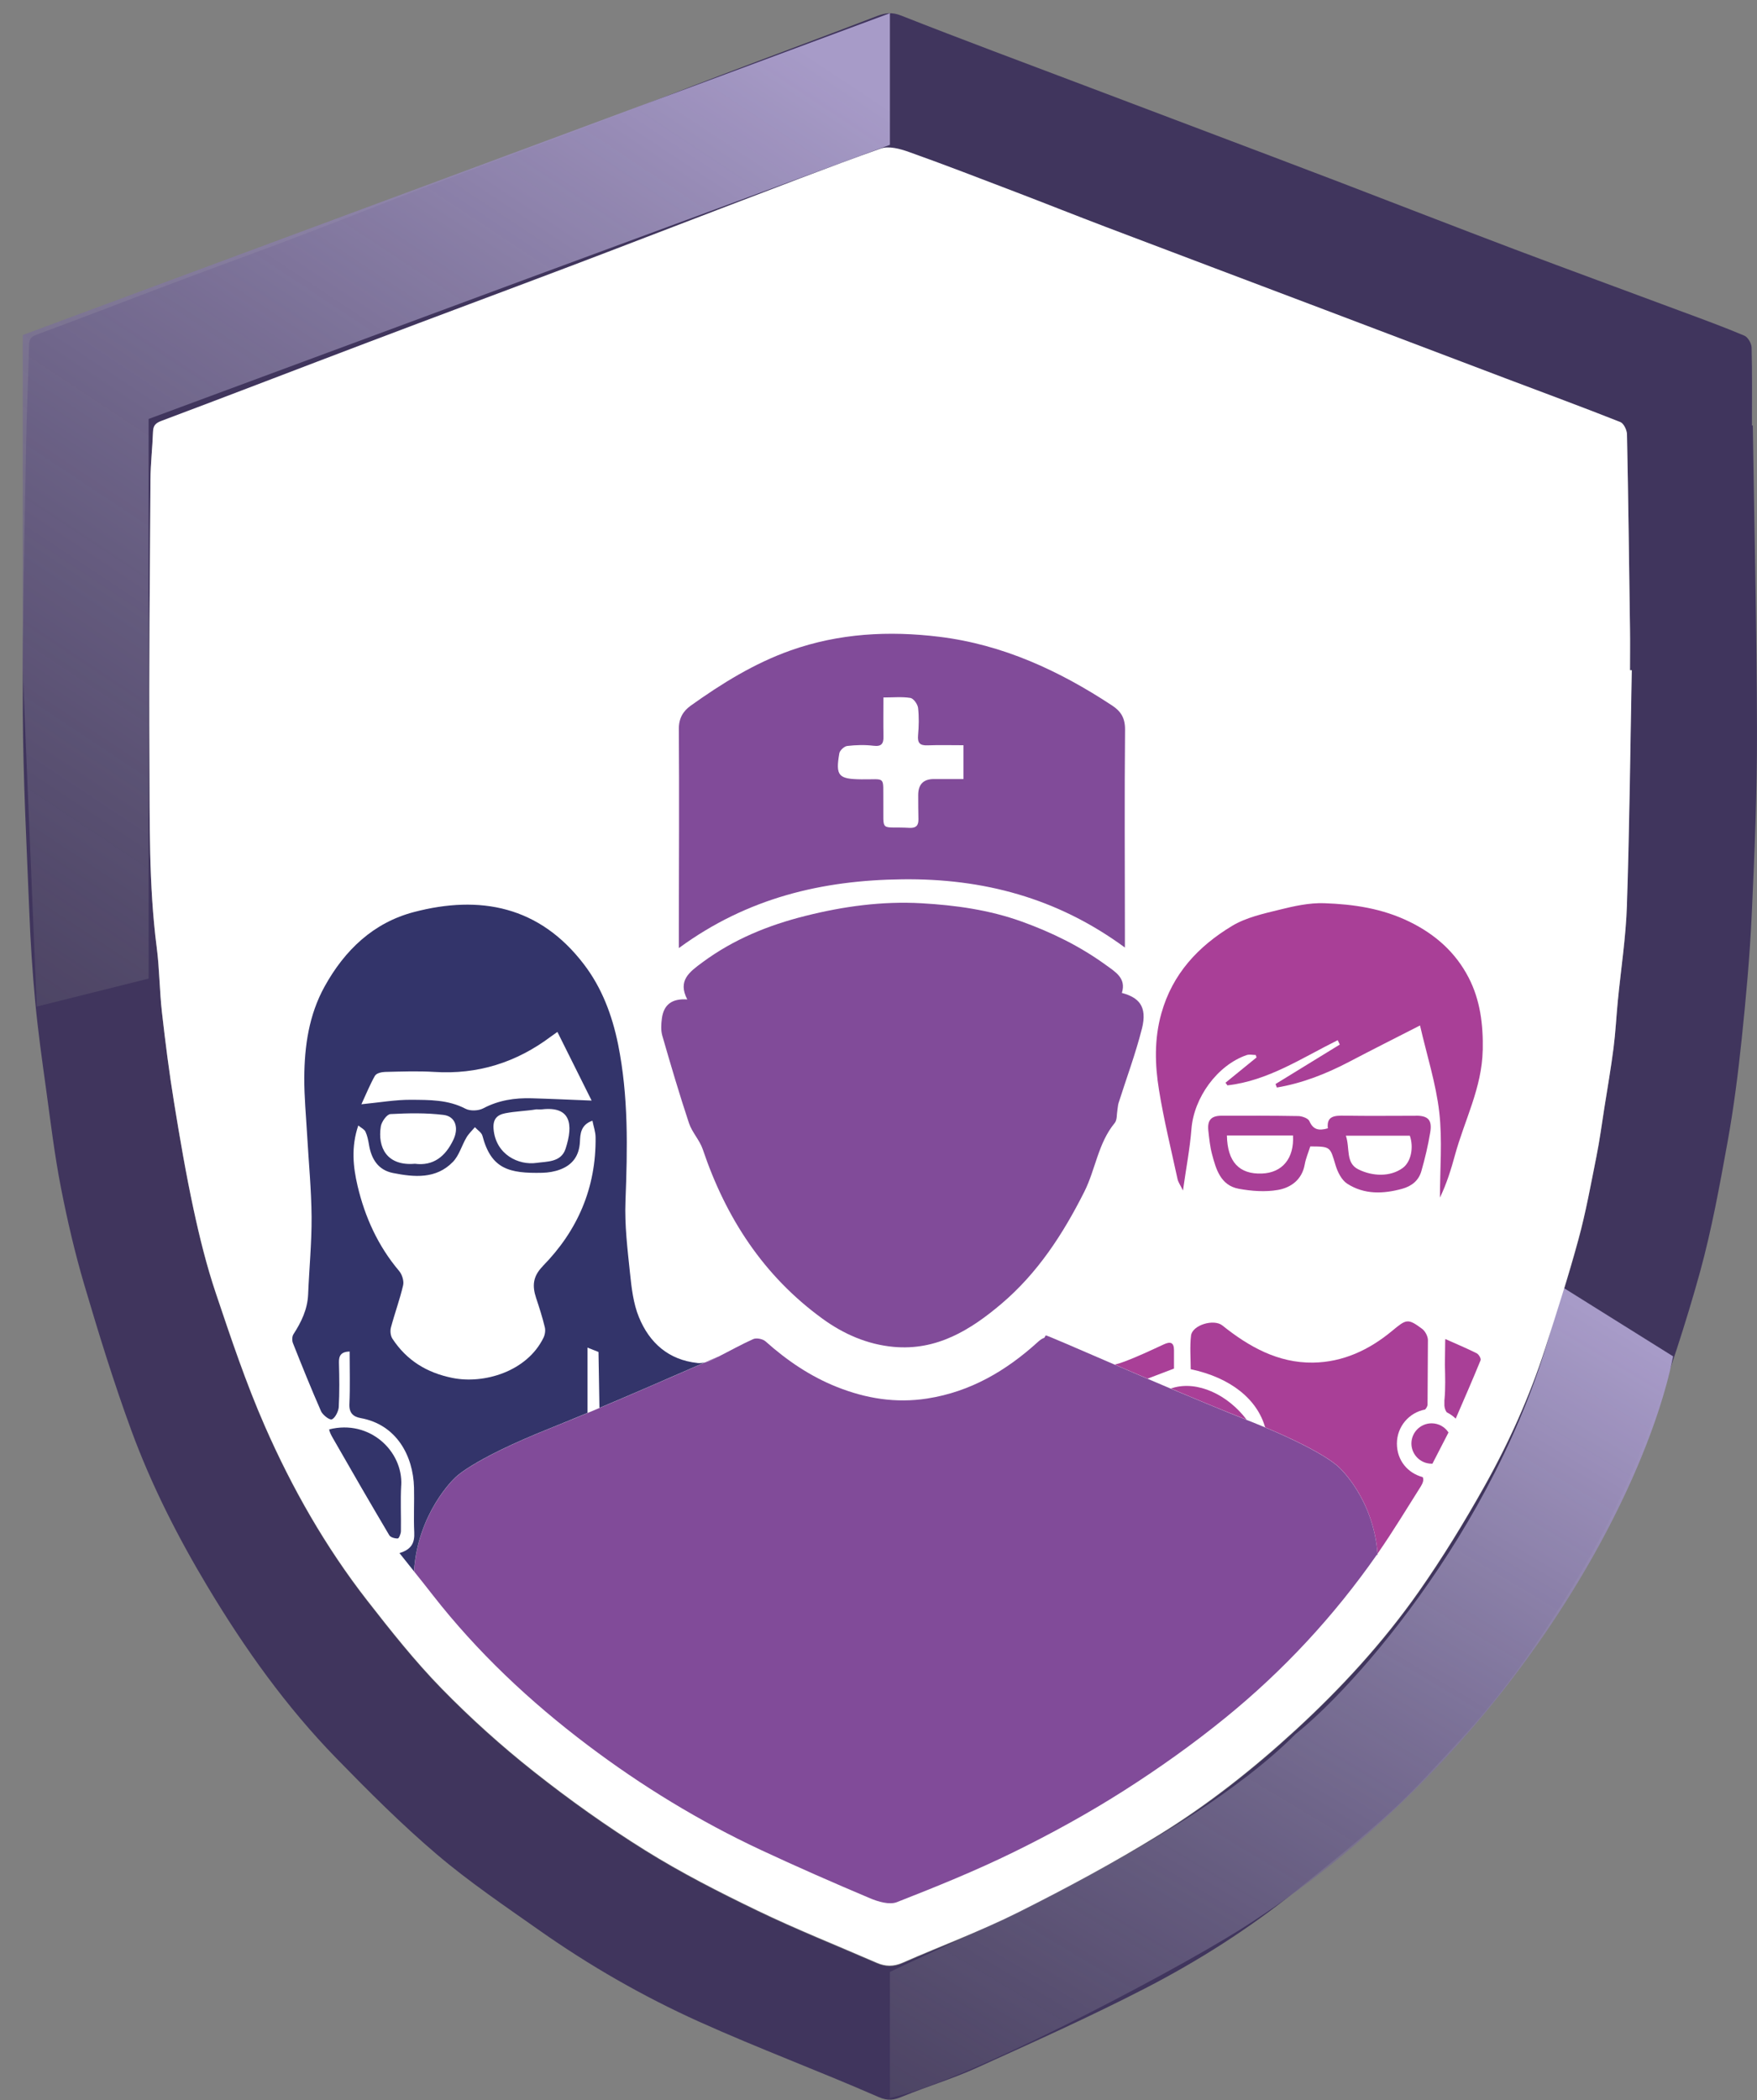 <svg width="77" height="92" viewBox="0 0 77 92" fill="none" xmlns="http://www.w3.org/2000/svg">
<rect x="0" y="0" width="77" height="92" fill="#808080" stroke="none"/>
<path d="M76.807 18.64C76.807 18.64 76.787 18.64 76.778 18.64C76.778 17.502 76.793 16.366 76.764 15.228C76.76 15.046 76.603 14.771 76.446 14.705C75.551 14.327 74.636 13.992 73.723 13.654C71.263 12.736 68.794 11.836 66.338 10.908C63.787 9.944 61.246 8.952 58.699 7.977C56.769 7.239 54.836 6.51 52.904 5.779C51.111 5.099 49.316 4.422 47.523 3.744C44.842 2.73 42.156 1.732 39.489 0.681C39.089 0.524 38.803 0.563 38.44 0.701C36.157 1.579 33.864 2.428 31.577 3.298C29.663 4.027 27.756 4.781 25.839 5.508C23.502 6.393 21.154 7.252 18.817 8.138C16.946 8.849 15.088 9.592 13.217 10.303C11.333 11.018 9.437 11.704 7.55 12.414C5.569 13.16 3.599 13.928 1.613 14.658C1.353 14.753 1.281 14.858 1.275 15.11C1.238 16.595 1.167 18.081 1.142 19.566C1.078 23.443 0.983 27.323 1 31.2C1.012 34.121 1.167 37.042 1.285 39.963C1.337 41.279 1.421 42.595 1.545 43.905C1.665 45.175 1.843 46.44 2.018 47.704C2.217 49.146 2.39 50.596 2.669 52.023C2.95 53.463 3.285 54.901 3.7 56.306C4.33 58.44 4.987 60.569 5.753 62.658C6.633 65.056 7.79 67.333 9.108 69.528C10.726 72.226 12.543 74.773 14.739 77.027C16.157 78.482 17.598 79.925 19.144 81.239C20.559 82.444 22.112 83.493 23.634 84.565C25.839 86.117 28.177 87.459 30.629 88.565C33.222 89.734 35.893 90.727 38.5 91.868C38.934 92.058 39.19 91.996 39.562 91.843C40.632 91.405 41.747 91.07 42.799 90.593C45.276 89.472 47.759 88.358 50.175 87.114C52.508 85.912 54.728 84.501 56.78 82.851C58.207 81.702 59.643 80.562 60.994 79.331C62.076 78.343 63.051 77.234 64.051 76.158C65.758 74.321 67.195 72.282 68.515 70.159C70.042 67.7 71.358 65.129 72.343 62.408C73.139 60.208 73.88 57.983 74.502 55.729C75.018 53.853 75.365 51.928 75.713 50.013C75.981 48.53 76.171 47.03 76.328 45.533C76.518 43.711 76.686 41.885 76.77 40.054C76.894 37.383 77.006 34.708 76.999 32.035C76.989 27.571 76.882 23.107 76.816 18.645L76.807 18.64ZM71.3 39.666C71.255 41.075 71.036 42.477 70.899 43.884C70.833 44.566 70.8 45.252 70.713 45.929C70.6 46.811 70.447 47.689 70.308 48.569C70.197 49.274 70.104 49.982 69.963 50.683C69.72 51.895 69.501 53.118 69.176 54.31C68.739 55.917 68.23 57.506 67.718 59.09C67.038 61.193 66.134 63.207 65.055 65.13C64.169 66.709 63.221 68.26 62.182 69.741C60.616 71.972 58.773 73.978 56.763 75.823C54.919 77.515 52.952 79.068 50.828 80.382C48.827 81.62 46.746 82.737 44.641 83.793C42.991 84.621 41.245 85.263 39.551 86.009C39.159 86.181 38.801 86.174 38.423 86.009C36.676 85.249 34.901 84.545 33.185 83.716C31.515 82.911 29.855 82.064 28.282 81.084C26.593 80.031 24.959 78.868 23.397 77.632C21.976 76.509 20.616 75.286 19.35 73.989C18.177 72.786 17.125 71.458 16.09 70.13C14.264 67.785 12.797 65.209 11.608 62.497C10.779 60.609 10.122 58.642 9.463 56.684C9.059 55.481 8.751 54.242 8.484 53.002C8.15 51.449 7.881 49.879 7.627 48.311C7.414 47.003 7.247 45.688 7.098 44.372C6.991 43.428 6.991 42.471 6.869 41.531C6.516 38.79 6.565 36.032 6.549 33.281C6.526 29.199 6.567 25.117 6.594 21.037C6.598 20.338 6.681 19.64 6.706 18.942C6.716 18.667 6.813 18.562 7.084 18.461C10.12 17.323 13.145 16.153 16.177 15.005C19.088 13.902 22.005 12.819 24.915 11.718C27.159 10.869 29.394 10.001 31.633 9.148C33.951 8.266 36.263 7.365 38.597 6.535C38.95 6.409 39.446 6.547 39.832 6.684C41.406 7.244 42.964 7.849 44.524 8.444C45.837 8.946 47.145 9.468 48.461 9.968C51.648 11.179 54.84 12.379 58.03 13.588C60.688 14.594 63.345 15.604 66.003 16.61C67.675 17.242 69.35 17.86 71.011 18.517C71.16 18.574 71.298 18.866 71.302 19.052C71.36 21.894 71.395 24.739 71.434 27.581C71.443 28.182 71.434 28.785 71.434 29.387C71.457 29.387 71.482 29.387 71.505 29.387C71.439 32.814 71.405 36.243 71.292 39.67L71.3 39.666Z" fill="#40355D"/>
<path d="M39 6.345V0.579L0.998 14.677V29.387L1.611 44.097L6.514 42.871V18.354L23.064 12.225L39 6.345Z" fill="url(#paint0_linear_869_2724)"/>
<path d="M73.324 59.421L68.421 56.356C66.582 65.55 59.84 73.519 56.775 75.97C51.872 80.874 41.452 85.164 39 86.39V91.907C42.065 91.294 51.054 86.594 54.323 84.551C65.969 77.196 72.098 65.55 73.324 59.421Z" fill="url(#paint1_linear_869_2724)"/>
<path d="M71.513 29.358C71.447 32.785 71.414 36.214 71.3 39.641C71.255 41.05 71.036 42.452 70.899 43.859C70.833 44.541 70.8 45.227 70.713 45.904C70.6 46.786 70.447 47.664 70.308 48.544C70.197 49.249 70.104 49.957 69.963 50.658C69.72 51.87 69.501 53.093 69.176 54.285C68.739 55.892 68.23 57.481 67.718 59.065C67.038 61.168 66.133 63.182 65.055 65.106C64.169 66.684 63.221 68.235 62.182 69.716C60.616 71.947 58.773 73.953 56.763 75.798C54.919 77.49 52.952 79.043 50.828 80.357C48.827 81.594 46.746 82.712 44.641 83.768C42.991 84.596 41.245 85.239 39.551 85.984C39.159 86.156 38.801 86.15 38.423 85.984C36.676 85.224 34.901 84.52 33.185 83.691C31.515 82.886 29.855 82.039 28.282 81.059C26.593 80.006 24.959 78.843 23.397 77.608C21.976 76.484 20.616 75.261 19.35 73.963C18.177 72.761 17.125 71.433 16.09 70.105C14.264 67.76 12.797 65.184 11.608 62.472C10.779 60.584 10.122 58.617 9.463 56.659C9.058 55.456 8.751 54.217 8.484 52.977C8.15 51.424 7.881 49.854 7.627 48.286C7.414 46.978 7.247 45.663 7.098 44.347C6.991 43.403 6.991 42.446 6.869 41.506C6.516 38.765 6.565 36.007 6.549 33.256C6.526 29.174 6.567 25.092 6.594 21.012C6.598 20.314 6.681 19.615 6.706 18.915C6.716 18.64 6.813 18.535 7.084 18.434C10.12 17.295 13.145 16.126 16.177 14.978C19.088 13.874 22.005 12.792 24.915 11.691C27.159 10.842 29.394 9.974 31.633 9.121C33.951 8.239 36.263 7.338 38.597 6.508C38.95 6.382 39.446 6.52 39.832 6.657C41.406 7.217 42.964 7.822 44.524 8.417C45.837 8.919 47.145 9.441 48.461 9.941C51.648 11.152 54.84 12.352 58.029 13.56C60.688 14.567 63.345 15.577 66.003 16.583C67.675 17.215 69.35 17.832 71.011 18.489C71.159 18.547 71.298 18.839 71.302 19.024C71.36 21.867 71.395 24.712 71.434 27.554C71.443 28.155 71.434 28.758 71.434 29.36C71.457 29.36 71.482 29.36 71.504 29.36L71.513 29.358Z" fill="white"/>
<path d="M31.53 59.406C31.416 59.464 31.302 59.522 31.187 59.576C31.098 59.619 30.997 59.656 30.895 59.683C31.119 59.586 31.329 59.493 31.53 59.406Z" fill="#804B9D"/>
<path d="M60.375 68.117H60.334C60.346 68.101 60.359 68.082 60.371 68.064C60.371 68.082 60.373 68.099 60.375 68.117Z" fill="#804B9D"/>
<path d="M63.479 62.757L62.775 64.123C62.762 64.123 62.752 64.123 62.74 64.123C62.252 64.123 61.855 63.726 61.855 63.239C61.855 62.751 62.252 62.355 62.74 62.355C63.05 62.355 63.322 62.514 63.479 62.755V62.757Z" fill="#A93F97"/>
<path d="M62.447 64.759L62.776 64.125L63.48 62.757L63.761 62.212" fill="#A93F97"/>
<path d="M51.45 59.956C51.072 60.101 50.7 60.241 50.291 60.398C49.793 60.185 49.308 59.977 48.853 59.781C48.986 59.752 49.114 59.71 49.24 59.663C49.841 59.442 50.421 59.165 51.002 58.897C51.297 58.76 51.45 58.81 51.45 59.155C51.45 59.419 51.45 59.686 51.45 59.956Z" fill="#A93F97"/>
<path d="M54.633 62.197C54.633 62.197 54.628 62.195 54.626 62.195C53.614 61.796 52.449 61.313 51.307 60.827C51.331 60.821 51.356 60.815 51.383 60.807C52.47 60.474 53.798 61.092 54.635 62.197H54.633Z" fill="#A93F97"/>
<path d="M62.578 58.736L62.562 61.556C62.543 61.629 62.51 61.693 62.452 61.751C61.75 61.883 61.219 62.5 61.219 63.242C61.219 63.984 61.698 64.539 62.349 64.711C62.413 64.831 62.349 64.983 62.268 65.116C61.655 66.084 61.062 67.068 60.409 68.01C60.397 68.028 60.382 68.047 60.37 68.066C60.192 65.665 58.711 64.308 58.711 64.308C58.711 64.308 58.186 63.682 55.443 62.529C55.098 61.308 53.943 60.356 52.183 59.984C52.183 59.503 52.14 59.005 52.196 58.517C52.249 58.047 53.197 57.768 53.569 58.067C54.732 58.999 56.009 59.716 57.542 59.695C58.851 59.678 60 59.141 61.002 58.311C61.634 57.786 61.694 57.749 62.322 58.214C62.456 58.313 62.572 58.532 62.578 58.699C62.578 58.712 62.578 58.724 62.578 58.736Z" fill="#A93F97"/>
<path d="M64.979 46.012C64.946 47.66 64.178 49.082 63.762 50.61C63.591 51.238 63.397 51.86 63.105 52.467C63.105 51.218 63.217 49.955 63.075 48.722C62.93 47.468 62.535 46.243 62.232 44.925C61.155 45.475 60.137 45.987 59.129 46.516C58.119 47.045 57.073 47.456 55.958 47.644C55.939 47.592 55.919 47.543 55.9 47.491C56.838 46.915 57.778 46.338 58.716 45.762C58.685 45.698 58.654 45.634 58.625 45.57C57.057 46.346 55.574 47.348 53.791 47.549C53.764 47.51 53.737 47.472 53.708 47.433C54.161 47.063 54.615 46.696 55.068 46.326C55.055 46.291 55.043 46.254 55.032 46.218C54.898 46.218 54.749 46.181 54.627 46.225C53.343 46.671 52.322 48.09 52.215 49.456C52.149 50.311 51.983 51.158 51.843 52.157C51.727 51.916 51.634 51.79 51.605 51.653C51.324 50.358 51.006 49.067 50.794 47.76C50.612 46.644 50.581 45.522 50.895 44.401C51.38 42.661 52.518 41.453 53.998 40.562C54.611 40.193 55.363 40.029 56.072 39.854C56.712 39.695 57.383 39.546 58.034 39.569C59.319 39.614 60.579 39.796 61.775 40.383C62.913 40.94 63.793 41.73 64.361 42.826C64.872 43.814 65.004 44.888 64.981 46.016L64.979 46.012Z" fill="#A93F97"/>
<path d="M62.043 48.881C61.006 48.881 59.969 48.894 58.932 48.877C58.502 48.871 58.13 48.877 58.192 49.431C57.791 49.548 57.548 49.49 57.384 49.117C57.331 48.993 57.068 48.898 56.901 48.894C55.781 48.873 54.66 48.879 53.54 48.879C53.081 48.879 52.906 49.071 52.955 49.532C52.993 49.879 53.028 50.23 53.117 50.565C53.292 51.228 53.495 51.932 54.286 52.079C54.846 52.182 55.451 52.228 56.007 52.13C56.577 52.029 57.062 51.68 57.18 51.011C57.225 50.753 57.333 50.507 57.422 50.224C58.316 50.228 58.289 50.236 58.529 51.042C58.618 51.343 58.795 51.699 59.043 51.858C59.787 52.337 60.619 52.31 61.454 52.079C61.871 51.963 62.175 51.715 62.291 51.306C62.45 50.751 62.584 50.182 62.679 49.612C62.77 49.061 62.588 48.877 62.043 48.877V48.881ZM55.302 51.412C54.306 51.449 53.79 50.899 53.769 49.745H56.666C56.721 50.751 56.197 51.379 55.302 51.412ZM61.466 51.174C60.921 51.565 60.15 51.538 59.527 51.228C58.961 50.947 59.169 50.302 58.983 49.755H61.786C61.964 50.269 61.84 50.908 61.466 51.174Z" fill="#A93F97"/>
<path d="M64.886 59.592C64.539 60.443 64.169 61.284 63.796 62.149C63.682 62.038 63.55 61.945 63.405 61.874C63.341 61.788 63.31 61.691 63.3 61.579V61.337C63.3 61.337 63.304 61.325 63.304 61.319C63.351 60.81 63.335 60.298 63.322 59.784L63.335 58.759C63.337 58.728 63.339 58.697 63.341 58.662C63.858 58.894 64.293 59.075 64.715 59.286C64.806 59.331 64.915 59.519 64.886 59.59V59.592Z" fill="#A93F97"/>
<path d="M60.372 68.064C60.36 68.083 60.347 68.102 60.335 68.118C58.459 70.804 56.242 73.19 53.704 75.253C52.276 76.414 50.766 77.486 49.213 78.474C47.672 79.451 46.062 80.337 44.422 81.141C42.757 81.957 41.03 82.657 39.303 83.333C38.977 83.459 38.483 83.312 38.122 83.159C36.517 82.481 34.92 81.781 33.341 81.044C30.652 79.786 28.123 78.243 25.756 76.456C23.223 74.545 20.918 72.38 18.957 69.868C18.693 69.529 18.424 69.19 18.144 68.841C18.309 66.282 19.906 64.78 19.906 64.78C19.906 64.78 20.554 63.995 24.147 62.559C26.241 61.721 28.968 60.531 30.895 59.688C30.997 59.663 31.098 59.624 31.187 59.58C31.302 59.525 31.416 59.469 31.53 59.411C32.021 59.161 32.505 58.892 33.009 58.665C33.149 58.601 33.428 58.657 33.548 58.764C34.486 59.601 35.511 60.299 36.682 60.764C37.954 61.268 39.258 61.483 40.636 61.268C42.532 60.973 44.094 60.053 45.482 58.793C45.589 58.696 45.678 58.636 45.767 58.609L45.829 58.502C45.87 58.494 47.151 59.051 48.853 59.785C49.308 59.981 49.791 60.188 50.291 60.403C50.624 60.545 50.965 60.69 51.305 60.834C52.45 61.318 53.615 61.801 54.625 62.202C54.627 62.202 54.629 62.202 54.631 62.204C54.92 62.318 55.191 62.429 55.443 62.534C58.186 63.687 58.711 64.313 58.711 64.313C58.711 64.313 60.192 65.67 60.37 68.071L60.372 68.064Z" fill="#814B99"/>
<path d="M50.043 45.07C49.764 46.171 49.364 47.241 49.019 48.328C48.99 48.421 48.99 48.522 48.971 48.619C48.936 48.815 48.963 49.065 48.851 49.199C48.122 50.081 48.013 51.232 47.517 52.215C46.585 54.064 45.476 55.771 43.885 57.12C42.526 58.272 41.047 59.179 39.161 59.006C38.012 58.9 36.973 58.446 36.048 57.774C33.462 55.897 31.811 53.352 30.799 50.352C30.662 49.947 30.328 49.608 30.193 49.201C29.772 47.933 29.394 46.652 29.024 45.369C28.958 45.136 28.975 44.867 29.006 44.622C29.086 44.012 29.448 43.737 30.119 43.785C29.692 42.959 30.204 42.587 30.793 42.153C32.154 41.149 33.664 40.535 35.29 40.127C36.965 39.705 38.665 39.474 40.382 39.571C41.869 39.656 43.344 39.858 44.774 40.372C46.098 40.849 47.337 41.457 48.471 42.281C48.882 42.581 49.368 42.855 49.165 43.5C49.88 43.692 50.3 44.06 50.043 45.074V45.07Z" fill="#814B99"/>
<path d="M49.305 31.967C49.309 31.459 49.127 31.163 48.734 30.905C46.417 29.38 43.948 28.238 41.163 27.897C38.953 27.627 36.774 27.744 34.656 28.492C33.061 29.056 31.636 29.94 30.268 30.917C29.94 31.153 29.748 31.463 29.75 31.932C29.771 34.824 29.754 37.716 29.75 40.608C29.75 40.852 29.75 41.097 29.75 41.535C32.758 39.329 36.044 38.561 39.546 38.522C43.064 38.48 46.322 39.325 49.298 41.511C49.298 41.12 49.298 40.905 49.298 40.693C49.296 37.784 49.278 34.875 49.305 31.967ZM42.217 34.13C41.779 34.13 41.351 34.13 40.924 34.13C40.468 34.13 40.24 34.364 40.24 34.832C40.24 35.183 40.242 35.534 40.25 35.886C40.257 36.154 40.155 36.282 39.866 36.268C38.532 36.195 38.73 36.507 38.711 35.138C38.695 33.954 38.85 34.157 37.749 34.142C36.747 34.13 36.61 33.995 36.784 32.998C36.807 32.872 36.999 32.696 37.127 32.681C37.507 32.636 37.9 32.624 38.278 32.671C38.637 32.715 38.724 32.576 38.718 32.262C38.707 31.715 38.715 31.165 38.715 30.556C39.143 30.556 39.529 30.517 39.899 30.576C40.035 30.599 40.213 30.849 40.234 31.01C40.279 31.405 40.269 31.814 40.234 32.211C40.205 32.543 40.308 32.665 40.643 32.653C41.157 32.634 41.672 32.648 42.223 32.648V34.13H42.217Z" fill="#814B99"/>
<path d="M30.573 59.712C29.303 59.582 28.46 58.83 28 57.702C27.754 57.103 27.677 56.421 27.609 55.767C27.5 54.721 27.369 53.664 27.411 52.618C27.5 50.315 27.547 48.03 27.087 45.75C26.826 44.467 26.374 43.275 25.597 42.256C23.643 39.687 21.026 39.201 18.144 39.955C16.361 40.422 15.105 41.626 14.223 43.223C13.539 44.463 13.343 45.824 13.335 47.212C13.331 48.043 13.411 48.875 13.459 49.708C13.527 50.908 13.645 52.108 13.655 53.308C13.663 54.438 13.55 55.57 13.504 56.7C13.477 57.357 13.209 57.913 12.862 58.45C12.798 58.547 12.793 58.731 12.839 58.844C13.236 59.844 13.638 60.844 14.072 61.83C14.134 61.97 14.425 62.218 14.539 62.181C14.684 62.135 14.834 61.817 14.845 61.652C14.882 61.001 14.872 60.348 14.855 59.696C14.847 59.39 14.942 59.223 15.322 59.208C15.322 59.979 15.347 60.743 15.312 61.503C15.293 61.898 15.477 62.065 15.803 62.125C17.369 62.406 18.109 63.765 18.144 65.17C18.16 65.823 18.123 66.475 18.154 67.126C18.175 67.566 18.057 67.876 17.506 68.039C17.727 68.316 17.937 68.581 18.142 68.837C18.307 66.277 19.904 64.775 19.904 64.775C19.904 64.775 20.552 63.99 24.145 62.555C24.649 62.352 25.188 62.131 25.746 61.898V59.037L26.229 59.229L26.27 61.679C27.88 60.999 29.576 60.26 30.896 59.683C30.786 59.71 30.677 59.724 30.573 59.714V59.712ZM16.442 47.119C16.502 47.016 16.725 46.964 16.875 46.96C17.594 46.944 18.315 46.915 19.03 46.96C20.939 47.082 22.635 46.545 24.153 45.403C24.205 45.363 24.261 45.326 24.428 45.208C24.93 46.214 25.417 47.191 25.928 48.216C24.948 48.177 24.126 48.138 23.302 48.115C22.562 48.094 21.854 48.198 21.18 48.555C20.97 48.666 20.608 48.681 20.402 48.574C19.637 48.173 18.817 48.187 18.008 48.181C17.332 48.177 16.656 48.297 15.838 48.377C16.045 47.931 16.216 47.508 16.439 47.115L16.442 47.119ZM24.783 50.334C24.587 50.928 23.955 50.881 23.519 50.945C22.728 51.061 21.73 50.584 21.631 49.47C21.594 49.042 21.767 48.846 22.137 48.772C22.587 48.683 23.054 48.675 23.506 48.6C23.589 48.6 23.674 48.609 23.756 48.6C25.008 48.458 25.14 49.247 24.783 50.336V50.334ZM19.877 49.914C19.524 50.674 18.983 51.088 18.183 50.984C16.954 51.09 16.541 50.27 16.689 49.346C16.723 49.14 16.956 48.815 17.111 48.807C17.886 48.766 18.673 48.749 19.439 48.844C19.968 48.908 20.108 49.418 19.877 49.914ZM23.788 55.471C23.348 55.917 23.321 56.337 23.494 56.861C23.635 57.285 23.771 57.71 23.876 58.144C23.911 58.285 23.885 58.468 23.82 58.601C23.095 60.092 21.205 60.644 19.831 60.367C18.704 60.14 17.824 59.601 17.198 58.648C17.115 58.522 17.092 58.309 17.132 58.159C17.297 57.537 17.522 56.932 17.667 56.306C17.71 56.118 17.621 55.833 17.491 55.68C16.568 54.589 15.993 53.321 15.671 51.955C15.475 51.123 15.382 50.243 15.702 49.307C15.828 49.412 15.969 49.474 16.016 49.578C16.099 49.755 16.138 49.956 16.171 50.152C16.274 50.778 16.576 51.261 17.224 51.389C18.154 51.573 19.111 51.662 19.848 50.902C20.123 50.619 20.234 50.185 20.443 49.832C20.54 49.666 20.687 49.53 20.813 49.381C20.926 49.507 21.106 49.615 21.143 49.759C21.523 51.207 22.3 51.414 23.771 51.379C24.033 51.373 24.308 51.327 24.552 51.234C25.097 51.028 25.384 50.629 25.415 50.022C25.432 49.679 25.444 49.28 25.963 49.096C26.014 49.358 26.099 49.59 26.101 49.823C26.128 52.032 25.316 53.913 23.783 55.471H23.788Z" fill="#33346A"/>
<path d="M17.582 65.079C17.545 65.744 17.582 66.413 17.57 67.081C17.568 67.194 17.485 67.397 17.433 67.399C17.308 67.405 17.115 67.351 17.06 67.258C16.223 65.845 15.401 64.426 14.587 63.001C14.529 62.9 14.44 62.74 14.426 62.621C16.206 62.172 17.669 63.583 17.584 65.077L17.582 65.079Z" fill="#33346A"/>
<defs>
<linearGradient id="paint0_linear_869_2724" x1="34.709" y1="1.805" x2="2.224" y2="50.84" gradientUnits="userSpaceOnUse">
<stop stop-color="#A79BC8"/>
<stop offset="1" stop-color="#4B445F" stop-opacity="0.65"/>
</linearGradient>
<linearGradient id="paint1_linear_869_2724" x1="69.449" y1="57.358" x2="44.037" y2="99.769" gradientUnits="userSpaceOnUse">
<stop stop-color="#A79BC8"/>
<stop offset="1" stop-color="#4B445F" stop-opacity="0.65"/>
</linearGradient>
</defs>
</svg>

